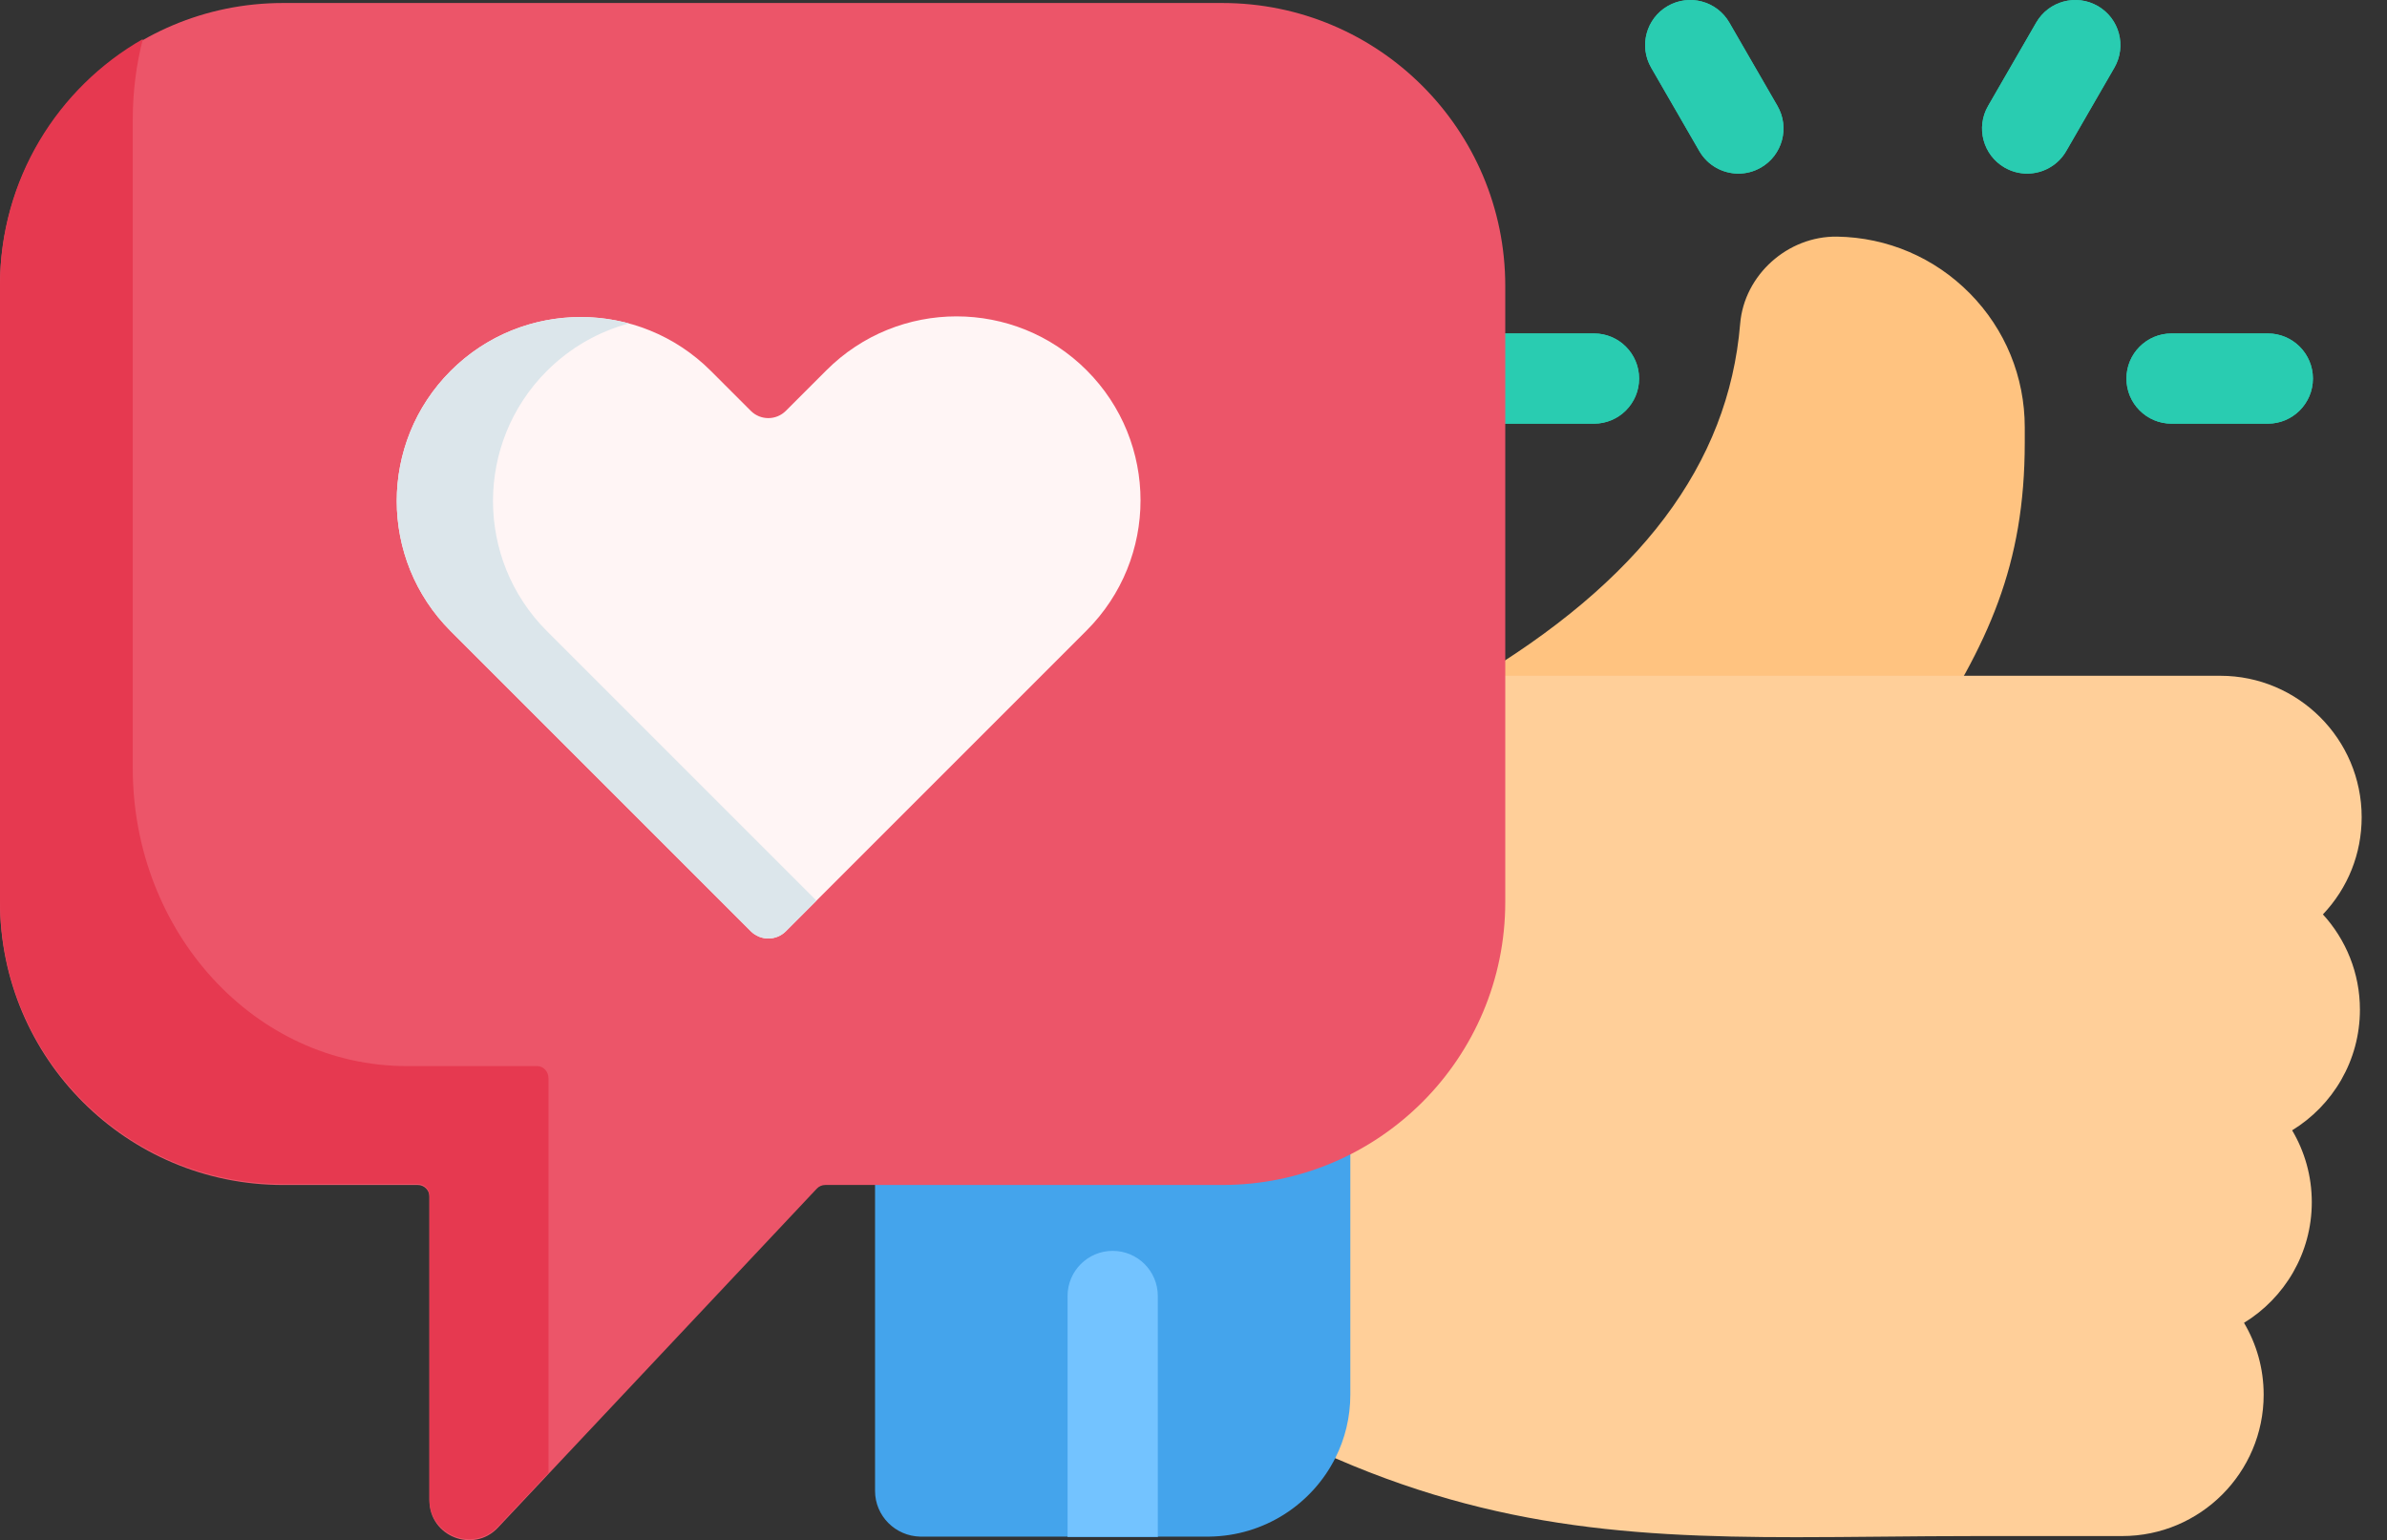 <svg width="795" height="513" viewBox="0 0 795 513" fill="none" xmlns="http://www.w3.org/2000/svg">
<rect x="0" y="0" width="795" height="513" fill="#333333" stroke="none"/>
<path d="M627.265 255.139H497.283C490.509 255.139 484.573 250.608 482.787 244.074C481.001 237.54 483.807 230.619 489.638 227.172C546.271 193.708 575.688 154.672 579.568 107.834C580.921 91.579 595.399 78.595 611.834 78.81C628.604 79.078 644.315 85.8 656.082 97.74C667.858 109.691 674.348 125.517 674.354 142.301C674.354 142.303 674.354 142.305 674.354 142.307V147.356C674.354 188.356 662.21 214.498 639.803 248.396C637.018 252.607 632.311 255.139 627.265 255.139Z" fill="#FFC380"/>
<path d="M786.562 272.171C786.562 246.207 765.439 225.083 739.474 225.083H497.283C494.592 225.083 491.95 225.805 489.635 227.175C472.634 237.227 455.468 245.502 441.675 252.153C436.864 254.472 432.32 256.663 428.187 258.729C423.096 261.275 419.88 266.478 419.88 272.171V464.53C419.88 470.223 423.096 475.426 428.187 477.972C488.91 508.329 539.386 512 598.247 512C607.362 512 616.684 511.912 626.27 511.822C636.872 511.722 647.833 511.618 659.325 511.618H706.834C732.798 511.618 753.922 490.495 753.922 464.53C753.922 455.8 751.535 447.618 747.377 440.601C760.906 432.319 769.952 417.402 769.952 400.41C769.952 391.68 767.565 383.498 763.407 376.481C776.936 368.199 785.982 353.282 785.982 336.29C785.982 324.078 781.309 312.937 773.658 304.562C781.99 295.781 786.562 284.328 786.562 272.171Z" fill="#FFCF99"/>
<path d="M755.303 141.117H723.243C714.944 141.117 708.215 134.388 708.215 126.089C708.215 117.79 714.944 111.061 723.243 111.061H755.303C763.602 111.061 770.331 117.79 770.331 126.089C770.331 134.388 763.603 141.117 755.303 141.117Z" fill="#29CCB1"/>
<path d="M530.884 141.117H498.824C490.525 141.117 483.796 134.388 483.796 126.089C483.796 117.79 490.525 111.061 498.824 111.061H530.884C539.183 111.061 545.912 117.79 545.912 126.089C545.912 134.388 539.185 141.117 530.884 141.117Z" fill="#29CCB1"/>
<path d="M578.989 57.826C573.794 57.826 568.744 55.131 565.961 50.31L549.931 22.545C545.781 15.358 548.244 6.166 555.431 2.017C562.618 -2.133 571.81 0.33 575.959 7.517L591.989 35.282C596.139 42.469 593.676 51.661 586.489 55.81C584.123 57.177 581.538 57.826 578.989 57.826Z" fill="#29CCB1"/>
<path d="M675.139 57.826C672.589 57.826 670.005 57.177 667.639 55.81C660.452 51.66 657.989 42.469 662.139 35.282L678.169 7.517C682.318 0.33 691.51 -2.135 698.697 2.017C705.884 6.167 708.347 15.358 704.197 22.545L688.167 50.31C685.386 55.131 680.333 57.826 675.139 57.826Z" fill="#29CCB1"/>
<path d="M385.613 432.66V511.808H355.557V432.66C355.557 424.365 362.29 417.632 370.585 417.632C378.88 417.632 385.613 424.365 385.613 432.66Z" fill="#73C3FF"/>
<path d="M755.303 141.117H723.243C714.944 141.117 708.215 134.388 708.215 126.089C708.215 117.79 714.944 111.061 723.243 111.061H755.303C763.602 111.061 770.331 117.79 770.331 126.089C770.331 134.388 763.603 141.117 755.303 141.117Z" fill="#29CCB1"/>
<path d="M530.884 141.117H498.824C490.525 141.117 483.796 134.388 483.796 126.089C483.796 117.79 490.525 111.061 498.824 111.061H530.884C539.183 111.061 545.912 117.79 545.912 126.089C545.912 134.388 539.185 141.117 530.884 141.117Z" fill="#29CCB1"/>
<path d="M578.989 57.826C573.794 57.826 568.744 55.131 565.961 50.31L549.931 22.545C545.781 15.358 548.244 6.166 555.431 2.017C562.618 -2.133 571.81 0.33 575.959 7.517L591.989 35.282C596.139 42.469 593.676 51.661 586.489 55.81C584.123 57.177 581.538 57.826 578.989 57.826Z" fill="#29CCB1"/>
<path d="M675.139 57.826C672.589 57.826 670.005 57.177 667.639 55.81C660.452 51.66 657.989 42.469 662.139 35.282L678.169 7.517C682.318 0.33 691.51 -2.135 698.697 2.017C705.884 6.167 708.347 15.358 704.197 22.545L688.167 50.31C685.386 55.131 680.333 57.826 675.139 57.826Z" fill="#29CCB1"/>
<path d="M385.613 432.66V511.808H355.557V432.66C355.557 424.365 362.29 417.632 370.585 417.632C378.88 417.632 385.613 424.365 385.613 432.66Z" fill="#73C3FF"/>
<path d="M434.705 225.083H306.466C298.171 225.083 291.438 231.816 291.438 240.111V496.589C291.438 504.894 298.171 511.617 306.466 511.807H402.645C421.069 511.617 437.049 500.987 444.774 485.538C447.95 479.216 449.733 472.073 449.733 464.529V240.111C449.733 231.815 443 225.083 434.705 225.083Z" fill="#44A4EC"/>
<path d="M385.613 431.658V511.808H355.557V431.658C355.557 423.363 362.29 416.63 370.585 416.63C378.88 416.63 385.613 423.363 385.613 431.658Z" fill="#73C3FF"/>
<g clip-path="url(#clip0)">
<path d="M407.078 1H94.257C42.199 1 0 43.201 0 95.257V300.429C0 352.486 42.201 394.686 94.257 394.686H139.151C141.287 394.686 143.018 396.417 143.018 398.553V499.76C143.018 511.726 157.655 517.528 165.852 508.81L272.04 395.904C272.771 395.126 273.791 394.686 274.858 394.686H407.078C459.135 394.686 501.335 352.485 501.335 300.429V95.257C501.335 43.201 459.134 1 407.078 1Z" fill="#EC5569"/>
<path d="M182.673 359.156C182.673 356.907 180.997 355.084 178.929 355.084H135.467C85.071 355.084 44.217 310.645 44.217 255.827V39.77C44.217 30.494 45.391 21.517 47.578 13C19.157 29.234 0 59.831 0 94.904V300.076C0 352.132 42.201 394.333 94.257 394.333H139.151C141.287 394.333 143.018 396.065 143.018 398.2V499.407C143.018 511.373 157.655 517.175 165.852 508.457L182.672 490.572V359.156H182.673Z" fill="#E63950"/>
<path d="M361.908 123.325C337.977 99.394 299.177 99.394 275.245 123.325L261.727 136.843C258.504 140.066 253.277 140.066 250.054 136.843L236.752 123.541C212.821 99.61 174.021 99.61 150.089 123.541C126.158 147.472 126.158 186.272 150.089 210.204L250.062 310.177C253.285 313.4 258.512 313.4 261.735 310.177L361.907 209.988C385.839 186.056 385.839 147.257 361.908 123.325Z" fill="#EC5569"/>
<path d="M361.908 123.325C337.977 99.394 299.177 99.394 275.245 123.325L261.727 136.843C258.504 140.066 253.277 140.066 250.054 136.843L236.752 123.541C212.821 99.61 174.021 99.61 150.089 123.541C126.158 147.472 126.158 186.272 150.089 210.204L250.062 310.177C253.285 313.4 258.512 313.4 261.735 310.177L361.907 209.988C385.839 186.056 385.839 147.257 361.908 123.325Z" fill="#FFF5F5"/>
<path d="M182.145 210.204C158.214 186.273 158.214 147.473 182.145 123.541C189.995 115.691 199.449 110.433 209.448 107.734C188.962 102.202 166.17 107.46 150.09 123.541C126.159 147.472 126.159 186.272 150.09 210.204L250.063 310.177C253.286 313.4 258.513 313.4 261.736 310.177L271.926 299.985L182.145 210.204Z" fill="#DCE6EB"/>
</g>
<defs>
<clipPath id="clip0">
<rect width="511.999" height="511.999" fill="white" transform="translate(0 1)"/>
</clipPath>
</defs>
</svg>
